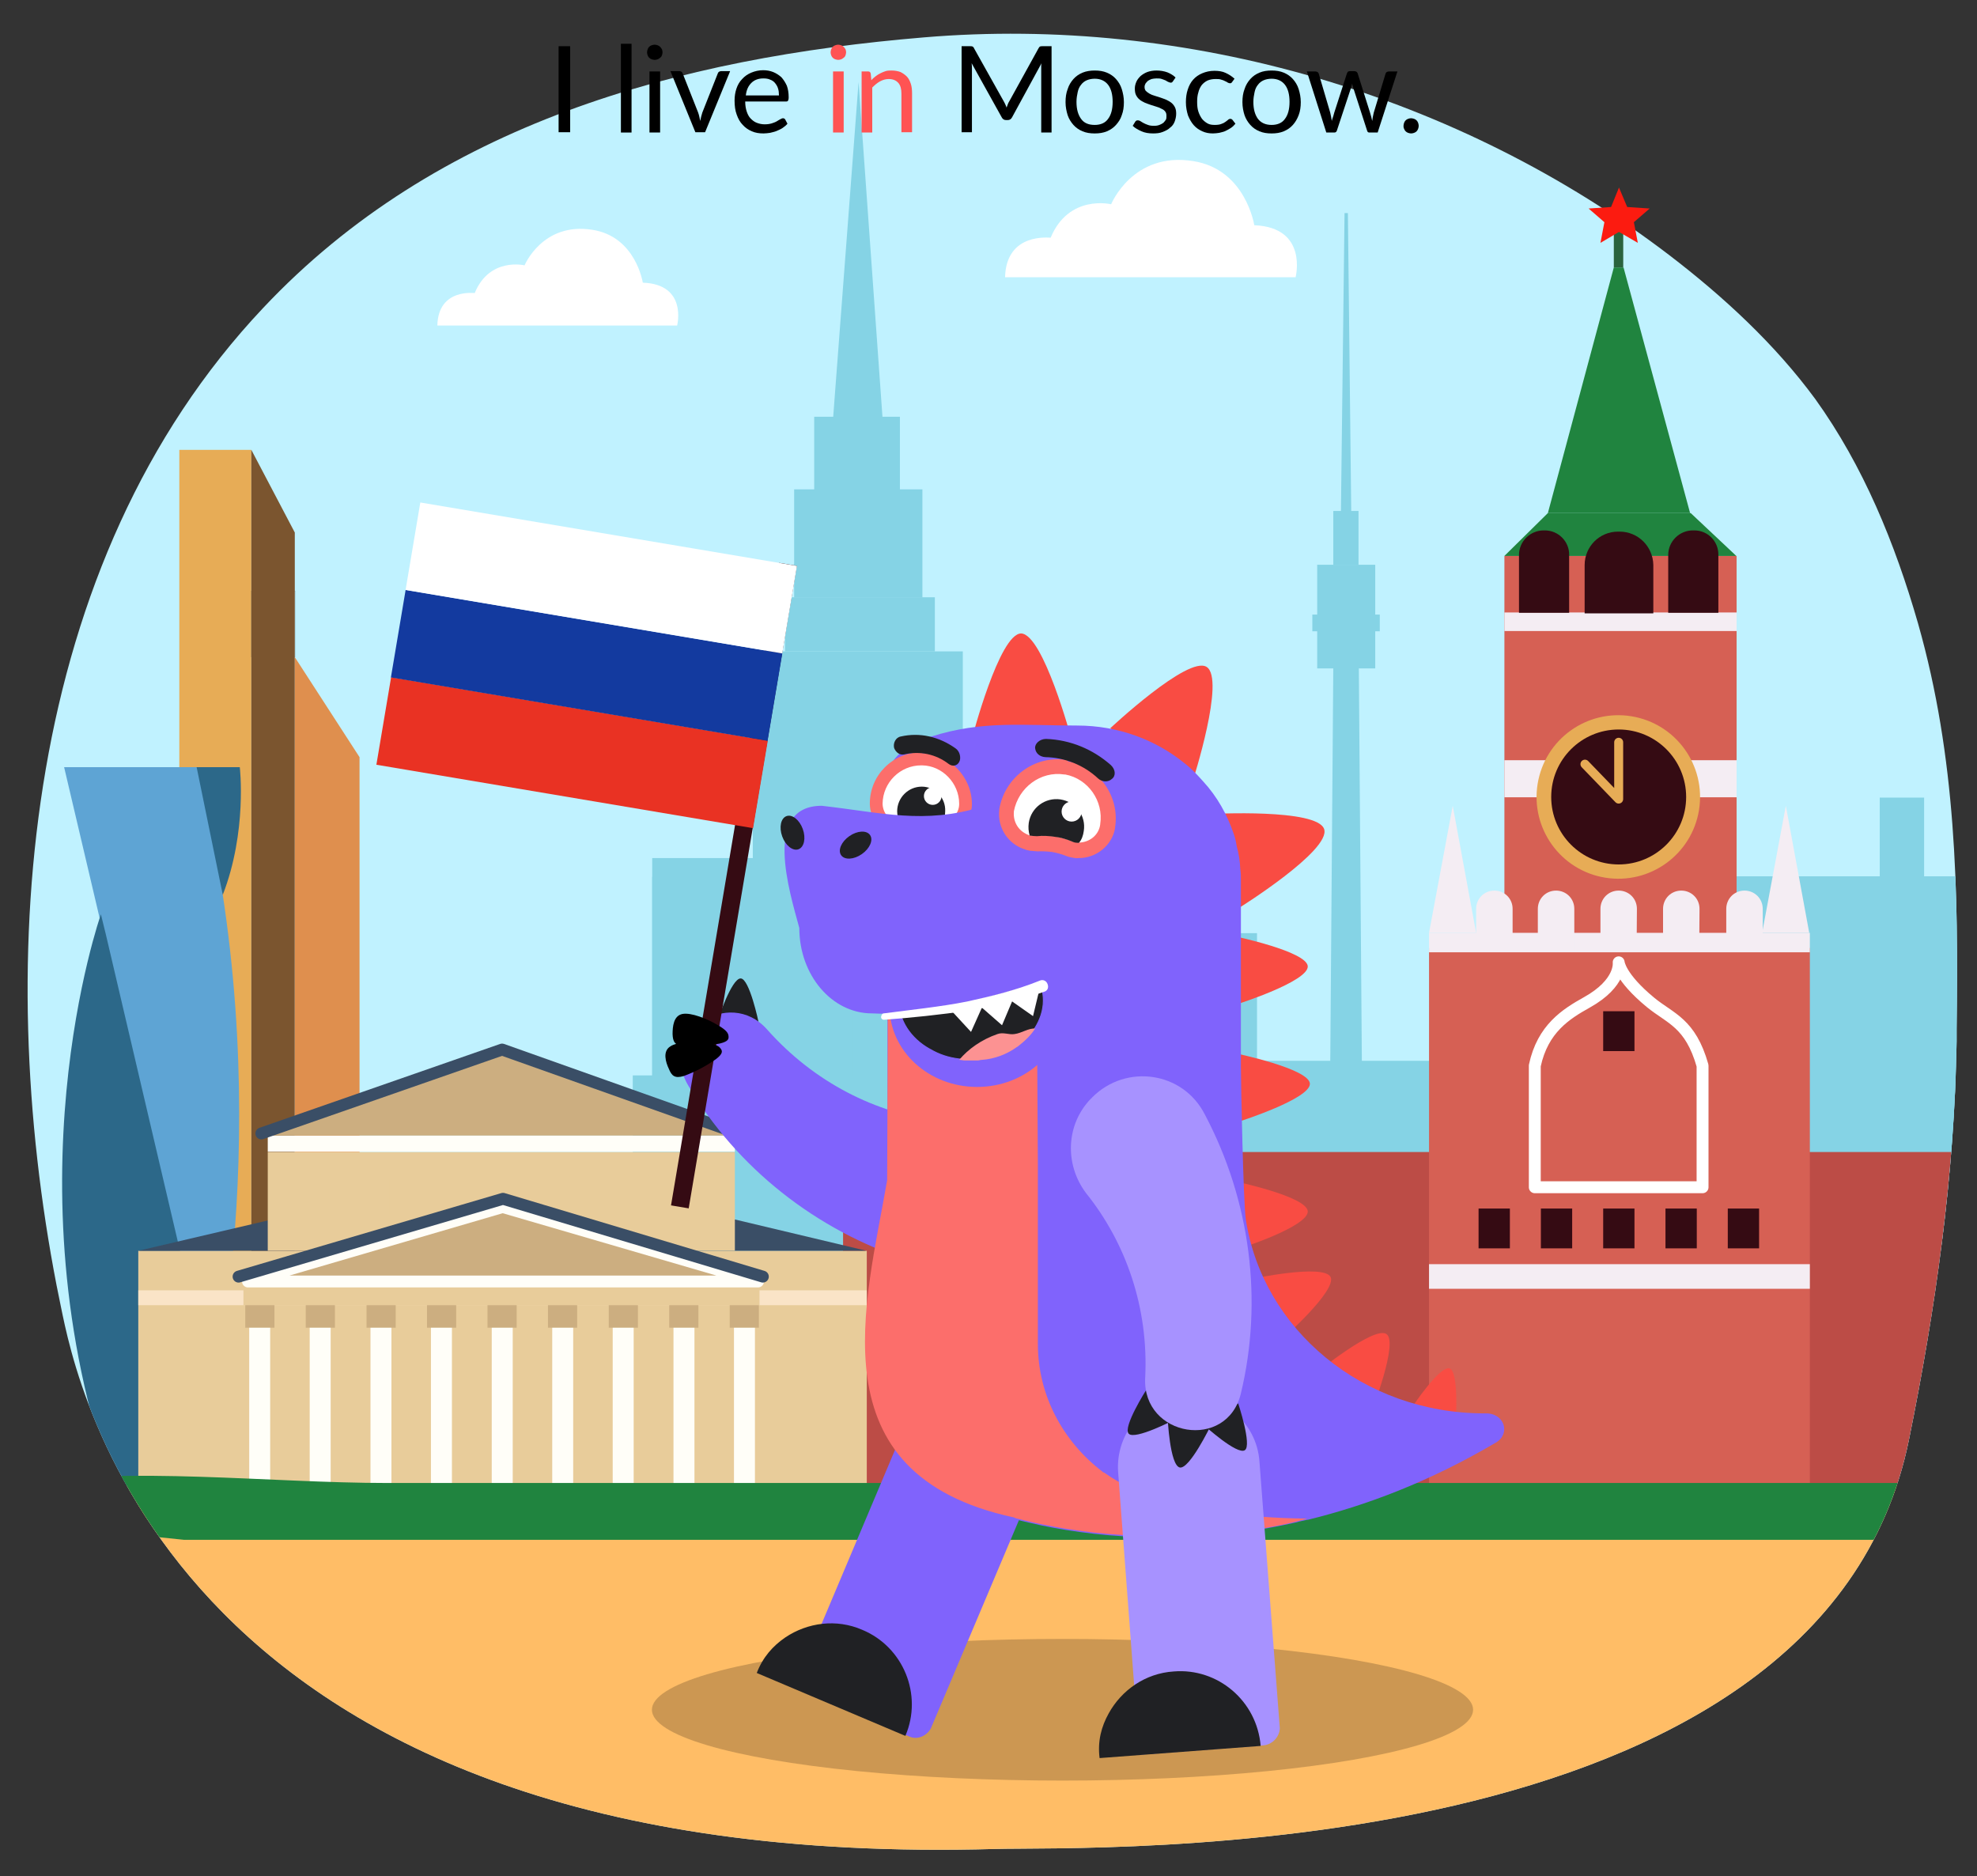 <?xml version="1.0" encoding="utf-8"?>
<!-- Generator: Adobe Illustrator 23.1.0, SVG Export Plug-In . SVG Version: 6.00 Build 0)  -->
<svg version="1.1" id="Layer_1" xmlns="http://www.w3.org/2000/svg" xmlns:xlink="http://www.w3.org/1999/xlink" x="0px" y="0px"
	 viewBox="0 0 650.5 617.2" style="enable-background:new 0 0 650.5 617.2;" xml:space="preserve">
<rect x="0" y="0" width="650.5" height="617.2" fill="#333333" stroke="none"/>
<style type="text/css">
	.st0{fill:#C0F2FF;}
	.st1{clip-path:url(#SVGID_2_);}
	.st2{fill:#E7AC56;}
	.st3{fill:none;stroke:#000000;stroke-width:2.545038e-02;stroke-miterlimit:10;}
	.st4{fill:#7B552F;}
	.st5{fill:#DF8F4E;}
	.st6{fill:#5EA4D4;}
	.st7{fill:#2C6889;}
	.st8{fill:#37536A;}
	.st9{fill:#85D3E5;}
	.st10{fill:#DDA7EA;}
	.st11{fill:#4F6F6D;}
	.st12{fill:#EDBBF9;}
	.st13{fill:none;stroke:#CB222C;stroke-width:2.023;stroke-miterlimit:10;}
	.st14{fill:#BC4C46;}
	.st15{fill:#D66054;}
	.st16{fill:#F4EDF3;}
	.st17{fill:#350B13;}
	.st18{fill:none;stroke:#FFFFFF;stroke-width:3.916;stroke-linecap:round;stroke-linejoin:round;stroke-miterlimit:10;}
	.st19{fill:none;stroke:#000000;stroke-width:1.879;stroke-miterlimit:10;}
	.st20{fill:#20843F;}
	.st21{fill:#2A633E;}
	.st22{fill:#FC1B10;}
	.st23{fill:none;stroke:#E7AC56;stroke-width:2.947;stroke-linecap:round;stroke-linejoin:round;stroke-miterlimit:10;}
	.st24{fill:#E8CC9A;}
	.st25{fill:#FAE4C7;}
	.st26{fill:#3A4E66;}
	.st27{fill:#FFFEF8;}
	.st28{fill:#CCAE80;}
	.st29{fill:none;stroke:#3A4E66;stroke-width:3.916;stroke-linecap:round;stroke-linejoin:round;stroke-miterlimit:10;}
	.st30{fill:none;stroke:#FFFEF8;stroke-width:3.916;stroke-linecap:round;stroke-linejoin:round;stroke-miterlimit:10;}
	.st31{fill:#C2843A;}
	.st32{fill:#FFBD66;}
	.st33{fill:#CC9752;}
	.st34{fill-rule:evenodd;clip-rule:evenodd;fill:#202124;}
	.st35{fill-rule:evenodd;clip-rule:evenodd;fill:#8063FC;}
	.st36{fill-rule:evenodd;clip-rule:evenodd;fill:#F94C43;}
	.st37{fill-rule:evenodd;clip-rule:evenodd;fill:#FFFFFF;}
	.st38{fill-rule:evenodd;clip-rule:evenodd;fill:#FC6E6B;}
	.st39{fill-rule:evenodd;clip-rule:evenodd;fill:#202124;stroke:#8063FC;stroke-width:0.315;stroke-miterlimit:9.956;}
	.st40{fill-rule:evenodd;clip-rule:evenodd;fill:#FC9292;}
	.st41{fill-rule:evenodd;clip-rule:evenodd;fill:#A792FF;}
	.st42{fill:#E93223;}
	.st43{fill:#133A9F;}
	.st44{fill:#FFFFFF;}
	.st45{fill-rule:evenodd;clip-rule:evenodd;}
	.st46{fill:#FF5353;}
</style>
<g>
	<path class="st0" d="M643.8,342.6c-0.7,44.1-6.9,87.7-15.7,131.1C599.2,616,358.2,607.4,327.5,608.3
		C55.4,616,24.9,453.3,20.1,430.2c-0.5-2.5-1-5-1.5-7.4c-20.9-108-11.2-237.6,68-321.5C143.7,40.6,223.4,19,304,12.3
		C390.5,5,480,31.1,549.2,83.9c17.9,13.7,34.8,29.3,48.1,47.4c15.8,22,26.2,47.4,33.8,73.8c12.6,44.3,13.3,87.7,12.7,133.2
		C643.8,339.7,643.8,341.1,643.8,342.6z"/>
	<g>
		<g>
			<g>
				<defs>
					<path id="SVGID_1_" d="M643.8,342.6c-0.7,44.1-6.9,87.7-15.7,131.1C599.2,616,358.2,607.4,327.5,608.3
						C55.4,616,24.9,453.3,20.1,430.2c-0.5-2.5-1-5-1.5-7.4c-10.7-55.2-13.1-112.5-3.9-168c4.7-28,12.5-55.5,24.1-81.4
						c5.7-12.6,10.9-21.6,12.5-35.2c1.6-14,3.9-28.1,9.1-41.2c2.8-7.2,6.6-14.1,11.4-20.2c8.1-10.2,19-17.8,30.5-23.8
						c30.3-15.6,64.9-20.6,98.4-23.9c34.5-3.5,68.3-13.7,103.2-16.7c39.4-3.3,79.3,0.3,117.5,10.1c20.2,5.2,38.7,13.4,58.3,20.3
						c18,6.4,37.9,4.5,56.6,8.4c17.2,3.6,34.5,11.9,43.2,27.1c10.5,18.2,12.9,40.9,22.7,59.9c11.3,22.2,22,43,28.9,67.1
						c12.6,44.3,13.3,87.7,12.7,133.2C643.8,339.7,643.8,341.1,643.8,342.6z"/>
				</defs>
				<clipPath id="SVGID_2_">
					<use xlink:href="#SVGID_1_"  style="overflow:visible;"/>
				</clipPath>
				<g class="st1">
					<g>
						<g>
							<rect x="59" y="148" class="st2" width="23.7" height="350"/>
							<rect x="82.7" y="194.4" class="st3" width="14.4" height="21.8"/>
							<polygon class="st4" points="82.7,498 97,498 97,175.2 82.7,148 							"/>
							<polygon class="st5" points="118.3,498 97,498 97,216.2 118.3,249.1 							"/>
							<rect x="99.1" y="327" class="st5" width="15" height="172.8"/>
						</g>
						<g>
							<path class="st6" d="M21.1,252.4l48.6,206.5c0,0,23.2-96.1-4.9-206.5H21.1L21.1,252.4z"/>
							<path class="st7" d="M64.7,252.4h14.2c0,0,2.5,21.1-5.6,42L64.7,252.4z"/>
							<path class="st7" d="M34.8,307.3c-0.9-3.7-1.6-6.5-1.6-6.5S1,392.2,38.9,493.2l40.4,4L34.8,307.3z"/>
							<path class="st8" d="M24.2,493.7l14.7-0.4l-8.4-26.4C30.4,466.9,25.5,483,24.2,493.7z"/>
						</g>
					</g>
					<g>
						<polygon class="st9" points="282.5,27 290.5,139.1 274,139.1 						"/>
						<rect x="267.9" y="137.1" class="st9" width="28.2" height="28.2"/>
						<rect x="247.7" y="214.3" class="st9" width="69.1" height="82.3"/>
						<rect x="258.3" y="196.5" class="st9" width="49.3" height="17.8"/>
						<rect x="261.3" y="161" class="st9" width="42.2" height="35.6"/>
						<g>
							<rect x="254.6" y="241.5" class="st9" width="3.7" height="52.8"/>
							<rect x="264.9" y="241.5" class="st9" width="3.7" height="52.8"/>
							<rect x="275.3" y="241.5" class="st9" width="3.7" height="52.8"/>
							<rect x="285.6" y="241.5" class="st9" width="3.7" height="52.8"/>
							<rect x="295.8" y="241.5" class="st9" width="3.7" height="52.8"/>
							<rect x="306.2" y="241.5" class="st9" width="3.7" height="52.8"/>
						</g>
						<rect x="214.6" y="282.3" class="st9" width="135.3" height="219.7"/>
						<rect x="214.6" y="288.5" class="st9" width="36.6" height="213.4"/>
						<g>
							<rect x="256.4" y="297.7" class="st9" width="6.4" height="204.2"/>
							<rect x="265.3" y="297.7" class="st9" width="6.4" height="204.2"/>
							<rect x="274.2" y="297.7" class="st9" width="6.4" height="204.2"/>
							<rect x="283.2" y="297.7" class="st9" width="6.4" height="204.2"/>
							<rect x="292.2" y="297.7" class="st9" width="6.4" height="204.2"/>
							<rect x="301.1" y="297.7" class="st9" width="6.4" height="204.2"/>
						</g>
						<rect x="313.4" y="288.5" class="st9" width="36.6" height="213.4"/>
					</g>
					<g>
						<rect x="315.4" y="291.7" class="st9" width="78" height="121.1"/>
						<rect x="567.7" y="288.3" class="st9" width="78" height="121.1"/>
						<rect x="323" y="349" class="st9" width="236.3" height="127.5"/>
						<rect x="208.2" y="353.8" class="st9" width="469.4" height="134.9"/>
						<g>
							<rect x="297.2" y="307" class="st9" width="116.4" height="180.8"/>
							<rect x="320.1" y="272.7" class="st9" width="70.7" height="44.7"/>
						</g>
						<rect x="618.5" y="262.4" class="st9" width="14.6" height="56.2"/>
					</g>
					<g>
						<rect x="766.8" y="270.6" class="st10" width="103.6" height="213.2"/>
						<g>
							<rect x="773.8" y="472.7" class="st11" width="89.4" height="6.2"/>
							<rect x="773.8" y="460.2" class="st11" width="89.4" height="6.2"/>
							<rect x="773.8" y="447.6" class="st11" width="89.4" height="6.2"/>
							<rect x="773.8" y="435.1" class="st11" width="89.4" height="6.2"/>
							<rect x="773.8" y="422.6" class="st11" width="89.4" height="6.2"/>
							<rect x="773.8" y="410.1" class="st11" width="89.4" height="6.2"/>
							<rect x="773.8" y="397.5" class="st11" width="89.4" height="6.2"/>
							<rect x="773.8" y="385" class="st11" width="89.4" height="6.2"/>
							<rect x="773.8" y="372.4" class="st11" width="89.4" height="6.2"/>
							<rect x="773.8" y="359.9" class="st11" width="89.4" height="6.2"/>
							<rect x="773.8" y="347.3" class="st11" width="89.4" height="6.2"/>
							<rect x="773.8" y="334.9" class="st12" width="89.4" height="6.2"/>
							<rect x="773.8" y="322.3" class="st12" width="89.4" height="6.2"/>
							<rect x="773.8" y="309.8" class="st12" width="89.4" height="6.2"/>
							<rect x="773.8" y="297.2" class="st12" width="89.4" height="6.2"/>
							<rect x="773.8" y="284.7" class="st12" width="89.4" height="6.2"/>
						</g>
					</g>
					<path class="st13" d="M-23.5,62.7"/>
					<g>
						<polygon class="st9" points="449.5,531.5 436.3,531.5 438.7,219.3 447.1,219.3 						"/>
						<rect x="433.4" y="185.8" class="st9" width="19.1" height="34.1"/>
						<polygon class="st9" points="444.8,185.8 441,185.8 442.4,70.1 443.5,70.1 						"/>
						<rect x="431.8" y="202.2" class="st9" width="22.2" height="5.5"/>
						<rect x="438.7" y="168.1" class="st9" width="8.3" height="17.7"/>
					</g>
					<rect x="277.4" y="379" class="st14" width="568.2" height="112.7"/>
					<g>
						<rect x="470.2" y="311.9" class="st15" width="125.3" height="179.7"/>
						<rect x="470.2" y="415.9" class="st16" width="125.3" height="8.1"/>
						<g>
							<rect x="486.5" y="397.6" class="st17" width="10.3" height="13.1"/>
							<rect x="507" y="397.6" class="st17" width="10.3" height="13.1"/>
							<rect x="527.5" y="397.6" class="st17" width="10.3" height="13.1"/>
							<rect x="548" y="397.6" class="st17" width="10.3" height="13.1"/>
							<rect x="568.5" y="397.6" class="st17" width="10.3" height="13.1"/>
						</g>
						<path class="st18" d="M543.1,329.8c-10.2-8.4-10.5-13.2-10.5-13.2s1,6.8-10.5,13.2c-6.8,3.8-14.5,8.6-17.1,20.8v40h55.2v-40
							C556.2,336.5,549.7,335.2,543.1,329.8z"/>
						<path class="st19" d="M560.2,252.4c-3.7-14.5-12.5-17.4-17.6-21.2c-10.7-7.8-9.3-12.9-9.3-12.9s0.4,6.8-11,13.2
							c-6.8,3.8-14.5,8.6-17.1,20.8h55.1v0.1H560.2z"/>
						<rect x="527.5" y="332.7" class="st17" width="10.3" height="13.1"/>
						<rect x="495" y="182.9" class="st15" width="76.4" height="128.9"/>
						<rect x="495" y="250.1" class="st16" width="76.4" height="12.2"/>
						<rect x="495" y="201.5" class="st16" width="76.4" height="6.1"/>
						<polygon class="st20" points="571.3,182.9 495,182.9 509.3,168.8 556.3,168.8 						"/>
						<polygon class="st20" points="534.2,88 531,88 509.3,168.8 556.1,168.8 						"/>
						<rect x="531" y="75.9" class="st21" width="3.1" height="12.1"/>
						<polygon class="st22" points="532.7,76.3 538.9,79.9 537.6,73.1 542.8,68.6 535.4,68.1 532.7,61.7 530.1,68.1 522.7,68.6 
							527.9,73.1 526.6,79.9 						"/>
						<rect x="470.2" y="306.9" class="st16" width="125.3" height="6.4"/>
						<g>
							<path class="st16" d="M517.8,313.2H506V299c0-3.3,2.6-6,6-6l0,0c3.3,0,6,2.6,6,6v14.2H517.8z"/>
							<path class="st16" d="M497.6,313.2h-11.9V299c0-3.3,2.6-6,6-6l0,0c3.3,0,6,2.6,6,6v14.2H497.6z"/>
							<path class="st16" d="M538.5,313.2h-11.9V299c0-3.3,2.6-6,6-6l0,0c3.3,0,6,2.6,6,6L538.5,313.2L538.5,313.2z"/>
							<path class="st16" d="M559.1,313.2h-11.9V299c0-3.3,2.6-6,6-6l0,0c3.3,0,6,2.6,6,6L559.1,313.2L559.1,313.2z"/>
							<path class="st16" d="M579.8,313.2H568V299c0-3.3,2.6-6,6-6l0,0c3.3,0,6,2.6,6,6v14.2H579.8z"/>
							<polygon class="st16" points="478,265.1 470.2,306.9 485.7,306.9 							"/>
							<polygon class="st16" points="587.6,265.1 579.8,306.9 595.3,306.9 							"/>
						</g>
						
							<ellipse transform="matrix(0.16 -0.987 0.987 0.16 188.473 745.923)" class="st2" cx="532.6" cy="262.2" rx="26.9" ry="26.9"/>
						<circle class="st17" cx="532.6" cy="262.2" r="22.2"/>
						<polyline class="st23" points="521.5,251.4 532.6,262.9 532.6,244.2 						"/>
						<g>
							<path class="st17" d="M508.3,174.5h-0.4c-4.4,0-8.1,3.6-8.1,8.1v19h16.5v-19C516.4,178.2,512.8,174.5,508.3,174.5z"/>
							<path class="st17" d="M557.5,174.5H557c-4.4,0-8.1,3.6-8.1,8.1v19h16.5v-19C565.5,178.2,562,174.5,557.5,174.5z"/>
							<path class="st17" d="M532.9,174.9h-0.5c-6.1,0-11,4.9-11,11v15.9H544v-15.9C543.9,179.8,539,174.9,532.9,174.9z"/>
						</g>
					</g>
					<g>
						<rect x="45.5" y="411.5" class="st24" width="239.7" height="81"/>
						<polyline class="st25" points="45.5,429.4 45.5,424.5 285.2,424.5 285.2,429.4 						"/>
						<polygon class="st26" points="241.8,401.2 89.5,401.2 45.5,411.5 285.1,411.5 						"/>
						<rect x="88.1" y="379" class="st24" width="153.7" height="32.5"/>
						<rect x="88.1" y="373.6" class="st27" width="153.7" height="5.3"/>
						<polygon class="st28" points="165.2,346.8 88.1,373.6 241.8,373.6 						"/>
						<polyline class="st29" points="86,372.9 165.2,345.3 244.9,373.6 						"/>
						<g>
							<path class="st24" d="M99.2,401.2H99c-0.9,0-1.7-0.7-1.7-1.7v-11.7c0-0.9,0.7-1.7,1.7-1.7h0.1c0.9,0,1.7,0.7,1.7,1.7v11.7
								C100.8,400.5,100.1,401.2,99.2,401.2z"/>
							<path class="st24" d="M106.8,401.2L106.8,401.2c-1,0-1.8-0.7-1.8-1.7v-11.7c0-0.9,0.7-1.7,1.7-1.7h0.1c0.9,0,1.7,0.7,1.7,1.7
								v11.7C108.5,400.5,107.8,401.2,106.8,401.2z"/>
						</g>
						<g>
							<path class="st24" d="M118.9,401.2L118.9,401.2c-1,0-1.8-0.7-1.8-1.7v-11.7c0-0.9,0.7-1.7,1.7-1.7h0.1c0.9,0,1.7,0.7,1.7,1.7
								v11.7C120.7,400.5,119.8,401.2,118.9,401.2z"/>
							<path class="st24" d="M126.5,401.2L126.5,401.2c-1,0-1.8-0.7-1.8-1.7v-11.7c0-0.9,0.7-1.7,1.7-1.7h0.1c0.9,0,1.7,0.7,1.7,1.7
								v11.7C128.2,400.5,127.5,401.2,126.5,401.2z"/>
						</g>
						<g>
							<path class="st24" d="M145.6,401.2h-0.1c-0.9,0-1.7-0.7-1.7-1.7v-11.7c0-0.9,0.7-1.7,1.7-1.7h0.1c0.9,0,1.7,0.7,1.7,1.7v11.7
								C147.3,400.5,146.5,401.2,145.6,401.2z"/>
							<path class="st24" d="M153.2,401.2h-0.1c-0.9,0-1.7-0.7-1.7-1.7v-11.7c0-0.9,0.7-1.7,1.7-1.7h0.1c0.9,0,1.7,0.7,1.7,1.7v11.7
								C154.8,400.5,154.1,401.2,153.2,401.2z"/>
						</g>
						<g>
							<path class="st24" d="M178.2,401.2h-0.1c-0.9,0-1.7-0.7-1.7-1.7v-11.7c0-0.9,0.7-1.7,1.7-1.7h0.1c0.9,0,1.7,0.7,1.7,1.7v11.7
								C180,400.5,179.2,401.2,178.2,401.2z"/>
							<path class="st24" d="M185.9,401.2h-0.1c-0.9,0-1.7-0.7-1.7-1.7v-11.7c0-0.9,0.7-1.7,1.7-1.7h0.1c0.9,0,1.7,0.7,1.7,1.7v11.7
								C187.6,400.5,186.8,401.2,185.9,401.2z"/>
						</g>
						<g>
							<path class="st24" d="M204.6,401.2h-0.1c-0.9,0-1.7-0.7-1.7-1.7v-11.7c0-0.9,0.7-1.7,1.7-1.7h0.1c0.9,0,1.7,0.7,1.7,1.7v11.7
								C206.4,400.5,205.5,401.2,204.6,401.2z"/>
							<path class="st24" d="M212.2,401.2h-0.1c-0.9,0-1.7-0.7-1.7-1.7v-11.7c0-0.9,0.7-1.7,1.7-1.7h0.1c0.9,0,1.7,0.7,1.7,1.7v11.7
								C213.9,400.5,213.2,401.2,212.2,401.2z"/>
						</g>
						<g>
							<path class="st24" d="M224,401.2h-0.1c-0.9,0-1.7-0.7-1.7-1.7v-11.7c0-0.9,0.7-1.7,1.7-1.7h0.1c0.9,0,1.7,0.7,1.7,1.7v11.7
								C225.7,400.5,224.9,401.2,224,401.2z"/>
							<path class="st24" d="M231.6,401.2h-0.1c-0.9,0-1.7-0.7-1.7-1.7v-11.7c0-0.9,0.7-1.7,1.7-1.7h0.1c0.9,0,1.7,0.7,1.7,1.7v11.7
								C233.3,400.5,232.6,401.2,231.6,401.2z"/>
						</g>
						<rect x="80.1" y="421.6" class="st24" width="169.8" height="7.9"/>
						<polygon class="st28" points="249.4,421.6 81.6,421.6 165.4,397.1 						"/>
						<polygon class="st30" points="249.4,421.6 81.6,421.6 165.4,397.1 						"/>
						<g>
							<g>
								<rect x="82" y="435.7" class="st27" width="6.9" height="55.7"/>
								<rect x="80.7" y="429.4" class="st28" width="9.6" height="7.4"/>
							</g>
							<g>
								<rect x="241.5" y="435.7" class="st27" width="6.9" height="55.7"/>
								<rect x="240.1" y="429.4" class="st28" width="9.6" height="7.4"/>
							</g>
							<g>
								<rect x="221.6" y="435.7" class="st27" width="6.9" height="55.7"/>
								<rect x="220.2" y="429.4" class="st28" width="9.6" height="7.4"/>
							</g>
							<g>
								<rect x="201.6" y="435.7" class="st27" width="6.9" height="55.7"/>
								<rect x="200.3" y="429.4" class="st28" width="9.6" height="7.4"/>
							</g>
							<g>
								<rect x="181.7" y="435.7" class="st27" width="6.9" height="55.7"/>
								<rect x="180.3" y="429.4" class="st28" width="9.6" height="7.4"/>
							</g>
							<g>
								<rect x="161.8" y="435.7" class="st27" width="6.9" height="55.7"/>
								<rect x="160.4" y="429.4" class="st28" width="9.6" height="7.4"/>
							</g>
							<g>
								<rect x="141.8" y="435.7" class="st27" width="6.9" height="55.7"/>
								<rect x="140.5" y="429.4" class="st28" width="9.6" height="7.4"/>
							</g>
							<g>
								<rect x="121.9" y="435.7" class="st27" width="6.9" height="55.7"/>
								<rect x="120.6" y="429.4" class="st28" width="9.6" height="7.4"/>
							</g>
							<g>
								<rect x="101.9" y="435.7" class="st27" width="6.9" height="55.7"/>
								<rect x="100.6" y="429.4" class="st28" width="9.6" height="7.4"/>
							</g>
						</g>
						<polyline class="st29" points="78.5,420 165.5,394.4 251,420 						"/>
						<rect x="45.5" y="490" class="st31" width="239.7" height="9.9"/>
					</g>
					<rect x="5" y="488.7" class="st32" width="667.8" height="122.9"/>
					<path class="st20" d="M667.3,499.5c-2.3,3.8-5.9,7.1-9.9,7.1c-2,0-596.8,0-596.8,0c-12.3-1.2-24.4-2.8-36.7-3.4
						c-9.2-0.4-19.3-4.3-19.5-14.9c39.1-6,83.6-0.4,123.3-0.4c86.1,0,172.3,0,258.4,0c76.7,0,153.5,0,230.1,0c14.4,0,28.7-0.1,43,0
						c6.2,0.1,11.7-1.9,10.6,5.2C669.6,495.1,668.7,497.4,667.3,499.5z"/>
				</g>
			</g>
		</g>
	</g>
	<ellipse class="st33" cx="349.6" cy="562.5" rx="135.1" ry="23.3"/>
	<g>
		<path class="st34" d="M243.7,321.9c2.9,0,5.9,14.4,5.9,14.4l-13.4-0.7C236.2,335.5,240.7,321.9,243.7,321.9z"/>
		<path class="st35" d="M329.5,392.1c0-11.9-8.9-21.7-20.6-23.3c-20.7-2.5-41-12.7-56.4-30c-12.8-14.6-36.1,1.6-26,18.4
			c15.9,26.9,41.9,47.6,72.6,57.5c15,4.9,30.2-6.2,30.4-21.9C329.5,392.5,329.5,392.3,329.5,392.1L329.5,392.1z"/>
		<path class="st36" d="M430.3,317.9c-0.3-4.9-24.2-9.9-24.2-9.9l1.2,22.3C407.3,330.3,430.5,322.9,430.3,317.9z"/>
		<path class="st36" d="M435.7,272.8c-2.2-6.9-37.3-5-37.3-5l9.6,30.7C408,298.5,437.9,279.8,435.7,272.8z"/>
		<path class="st36" d="M431,356.5c-0.3-4.9-24.2-9.9-24.2-9.9l1.2,22.3C407.9,368.9,431.2,361.5,431,356.5z"/>
		<path class="st36" d="M430.3,398.5c-0.3-4.9-24.2-9.9-24.2-9.9l1.2,22.3C407.3,411,430.5,403.6,430.3,398.5z"/>
		<path class="st36" d="M437.8,420.1c-2.4-4.4-26.2,0.7-26.2,0.7l10.1,19.9C421.6,440.8,440,424.6,437.8,420.1z"/>
		<path class="st36" d="M352.5,243c0,0-9.2-34.3-16.5-34.6c-7.2,0-16.2,34.6-16.2,34.6H352.5L352.5,243z"/>
		<path class="st36" d="M392.5,256.8c0,0,10.8-33.5,4.5-37.4c-6.1-3.8-31.7,20.2-31.7,20.2L392.5,256.8L392.5,256.8z"/>
		<path class="st36" d="M456.2,438.9c-4-2.8-22.9,12.6-22.9,12.6l17.9,13C451.3,464.5,460.2,441.6,456.2,438.9z"/>
		<path class="st36" d="M477,450.2c-3.3-1-12.4,12.8-12.4,12.8l14.4,4.8C479,467.9,480.1,451.4,477,450.2z"/>
		<path class="st35" d="M306.3,568.6l34.3-81.1c5-11.9-0.5-25.5-12.4-30.5l0,0c-11.9-5-25.5,0.5-30.5,12.4l-36.3,86l37.8,15.9
			C301.7,572.5,304.9,571.2,306.3,568.6z"/>
		<path class="st35" d="M492.2,474.6c5-2.9,2.8-9.9-3.6-9.6h-0.1c-40.2,0-73.1-27.7-78.6-63.9c-0.8-5.8-1.6-44.4-1.6-50.1v-61.2
			c0-1.4,0-2.6-0.2-3.9c-0.1-2.5-0.5-5.1-1.2-7.6c-0.2-1.4-0.5-2.6-0.9-3.8c-2.2-6.5-5.5-12.4-10.1-17.4c-1.8-2-3.7-4.1-5.9-5.8
			c-9.5-7.8-21.9-12.6-35.6-12.6c-17.8,0-31.2-1.7-47.9,3.6c-1.3,0.2-2.4,0.8-3.6,1.2c-26.6,10.5-11.3,61.4-10.9,84.4v5v11.9l0,0
			v75.6v15.7v8.5v1.9c0,0.5,0,1.2,0,1.7c0,1.9,0.2,3.9,0.4,5.8c1.6,13.5,8.5,25.7,18.6,34.2c0.7,0.7,1.8,1.3,2.5,2
			c0,0.2,0.2,0.2,0.2,0.2c1.5,1,3,2,4.6,2.9c0.7,0.3,1.6,0.9,2.3,1.3c0.4,0.2,0.7,0.3,1.2,0.5c0.4,0.2,1,0.5,1.6,0.7
			c3.1,1.6,6.5,2.8,10.1,3.8c0.2,0.2,0.2,0.2,0.4,0.2c0.2,0,0.3,0.2,0.7,0.2c2.4,0.6,5.1,1.2,8.3,1.9c9.6,2,23,3.9,38.7,3.9l0,0
			c0,0,1.8,0,4.7,0c1.2-0.2,2.2-0.2,3.4-0.2c0.7-0.2,1.6-0.2,2.5-0.2c0.4,0,0.9,0,1.4,0s0.9,0,1.6,0s1.6-0.2,2.3-0.2
			c9.1-0.5,18.8-2.1,28.8-4.3c1.3-0.4,2.6-0.6,3.8-0.9c0.2,0,0.2,0,0.2,0C449.6,495.3,470.5,487.4,492.2,474.6L492.2,474.6z"/>
		<path class="st37" d="M309.4,272.8c0.4,0,0.7,0,1.2-0.4c4.2-0.6,7.2-4.1,7.3-8.2v-0.1c0-8-6.5-14.6-14.4-14.7h-0.4
			c-8.2,0-14.8,6.6-14.8,14.8v0.3c0.2,4.2,3.4,7.7,7.3,8.2c0.3,0.1,0.7,0.1,1.2,0.1s1.2,0,1.7-0.1c1.5-0.3,3-0.4,4.6-0.4
			s3.1,0.1,4.6,0.4C308.2,272.8,308.9,272.8,309.4,272.8L309.4,272.8z"/>
		<path class="st38" d="M303.1,251.8L303.1,251.8c-6.9,0-12.6,5.6-12.7,12.6v0.1c0.1,3.1,2.4,5.7,5.5,6.1c0.3,0,0.5,0,0.8,0
			c0.4,0,0.8,0,1.3-0.1c1.6-0.4,3.4-0.5,5-0.5s3.5,0.2,5,0.5c0.4,0.1,0.8,0.1,1.3,0.1c0.3,0,0.5,0,0.8,0c3-0.5,5.5-2.9,5.5-6.1v-0.1
			c0-6.7-5.5-12.5-12.2-12.6C303.4,251.8,303.2,251.8,303.1,251.8L303.1,251.8z M303.1,247.5L303.1,247.5c0.1,0,0.3,0,0.3,0.3
			c9,0.1,16.4,7.8,16.4,16.8v0.1l0,0l0,0c-0.1,5-4,9.4-9.1,10.2c-0.4,0.1-1,0.1-1.5,0.1c-0.6,0-1.4-0.2-2.1-0.3
			c-1.2-0.3-2.6-0.4-4.1-0.4c-1.4,0-2.8,0.1-4.1,0.4c-0.6,0-1.4,0.1-2.1,0.1c-0.4,0-1,0-1.5-0.1c-5.1-0.7-9-5-9.1-10.2l0,0l0,0v-0.1
			C286.2,255,293.8,247.5,303.1,247.5L303.1,247.5L303.1,247.5z"/>
		<path class="st34" d="M303.3,258.8c-4.5,0-8.1,3.7-8.1,8.1c0,1.3,0.3,2.4,0.8,3.6c0.6,0,1.4,0,2.1-0.1c1.6-0.4,3.4-0.5,5-0.5
			c1.7,0,3.5,0.2,5,0.5c0.6,0.2,1.4,0.2,2.1,0.1c0.5-1,0.8-2.3,0.8-3.6C311.2,262.4,307.6,258.8,303.3,258.8z"/>
		<circle class="st37" cx="306.9" cy="261.9" r="2.9"/>
		<path class="st38" d="M430.3,499.6c-0.2,0-0.2,0-0.2,0c-11.1,3.3-23.2,4.5-32.4,5.2h-0.2c-0.7,0.2-1.6,0.2-2.3,0.2
			c-0.5,0-0.9,0-1.6,0c-0.4,0-0.9,0-1.4,0c-0.7,0.2-1.8,0.2-2.5,0.2c-1.2,0.2-2.2,0.2-3.4,0.2c-2.9,0-4.7,0-4.7,0l0,0
			c-15.8,0-29.1-1.9-38.7-3.9c-3.1-0.6-6-1.4-8.3-1.9c-0.2,0-0.5-0.2-0.7-0.2c-0.2-0.2-0.2-0.2-0.4-0.2
			c-65.8-14.2-48.5-70.6-41.6-110.9l0.2-44.6l0,0l0,0v-5v-11.3c18.8-0.4,35.3-3.1,49-8l0.4,63.9v57.2c0,0.5,0,1.2,0,1.7
			c0,16.9,8.3,32.1,21.3,42c0,0.2,0.2,0.2,0.2,0.2c0.2,0,0.2,0,0.2,0c5.9,4.2,12.6,7.2,19.7,9.2
			C392.2,496.2,408.7,499.5,430.3,499.6z"/>
		<ellipse class="st35" cx="321.5" cy="331.2" rx="28.8" ry="26.4"/>
		<path class="st39" d="M343.3,329.2c0-10.9-10.6-19.5-23.9-19.7c-13.1,0-23.7,8.9-23.7,19.7c0,6.5,3.9,12.4,10.1,15.9
			c0.2,0,0.2,0.2,0.4,0.2c2.7,1.6,5.9,2.7,9.4,3.1c0.6,0,1.4,0.2,2,0.2s1.2,0,1.8,0c0.8,0,1.5,0,2.2,0c0.6,0,0.9-0.2,1.4-0.2
			c4.3-0.3,8.3-1.9,11.4-4.1c0.2-0.2,0.4-0.2,0.6-0.4c2.2-1.7,4.2-3.6,5.6-5.8C342.2,335.5,343.3,332.5,343.3,329.2L343.3,329.2z"/>
		<path class="st40" d="M340.6,338.4c-2.2-0.2-4.4,1.5-6.8,1.8c-1.8,0.3-3.7-0.7-5.6,0c-5.2,1.8-9.6,4.9-12.6,8.5
			c0.6,0,1.4,0.2,2,0.2s1.2,0,1.8,0c0.8,0,1.5,0,2.2,0c0.6,0,0.9-0.2,1.4-0.2c4.3-0.3,8.3-1.9,11.4-4.1c0.2-0.2,0.4-0.2,0.6-0.4
			C337.2,342.5,339.2,340.6,340.6,338.4L340.6,338.4z"/>
		<path class="st41" d="M421.1,568.6l-6.7-87.8c-0.9-12.8-12.2-22.4-25-21.5l0,0c-12.8,0.9-22.4,12.2-21.5,25l7,93l40.9-3.1
			C418.8,573.9,421,571.3,421.1,568.6z"/>
		<polygon class="st37" points="329.7,337.3 333.8,327.6 321.7,330.3 		"/>
		<polygon class="st37" points="319.5,339.5 323.8,329.9 312.3,331.7 		"/>
		<polygon class="st37" points="339.9,334.3 342.3,324.3 331.5,328.4 		"/>
		<path class="st37" d="M353.7,279.7c0.4,0.1,0.9,0.1,1.4-0.1c4.7,0,8.9-3.3,9.6-8v-0.1c1.4-8.9-4.8-17.4-13.6-19l-0.5-0.1
			c-9.2-1.5-17.8,4.8-19.2,14.1v0.3c-0.5,4.7,2.4,9.1,6.8,10.5c0.3,0.2,0.7,0.2,1.3,0.3c0.6,0.1,1.4,0.2,2,0.1
			c1.7-0.1,3.5,0,5.2,0.3c1.8,0.2,3.6,0.7,5.1,1.3C352.4,279.5,353,279.6,353.7,279.7L353.7,279.7z"/>
		<path class="st38" d="M350.2,254.8L350.2,254.8c-7.8-1.2-15.1,4.3-16.6,12.1v0.2c-0.3,3.6,1.8,6.6,5.1,7.7c0.3,0,0.6,0.1,0.9,0.1
			c0.4,0.1,0.9,0.2,1.5,0.1c1.9-0.2,3.8-0.1,5.8,0.2c2,0.2,3.9,0.8,5.6,1.5c0.5,0.3,0.9,0.3,1.5,0.4c0.3,0,0.6,0.1,0.9,0.1
			c3.4,0,6.6-2.3,7.1-5.9v-0.1c1.2-7.7-4-15-11.5-16.4C350.5,254.8,350.4,254.8,350.2,254.8L350.2,254.8z M350.9,250
			c0.1,0,0.4,0.1,0.5,0.5c10.2,1.7,17.1,11.5,15.5,21.7v0.2l0,0l0,0c-0.9,5.6-6.1,10-12.1,9.9c-0.5,0.1-1.2,0-1.7-0.1
			c-0.7-0.1-1.6-0.3-2.3-0.6c-1.5-0.6-3-1-4.6-1.3c-1.7-0.2-3.4-0.3-4.8-0.2c-0.7-0.1-1.6-0.1-2.4-0.2c-0.4-0.1-1.2-0.2-1.6-0.4
			c-5.7-1.7-9.3-7.2-8.6-13.1l0,0l0,0v-0.2C330.6,255.7,340.4,248.4,350.9,250L350.9,250L350.9,250z"/>
		<path class="st34" d="M356.6,273.4c0.8-5-2.6-9.6-7.7-10.4c-4.9-0.7-9.6,2.6-10.4,7.7c-0.2,1.5-0.1,2.8,0.3,4.2
			c0.7,0.1,1.6,0.2,2.4,0.2c1.9-0.2,3.9-0.1,5.8,0.2c2,0.2,3.9,0.8,5.6,1.5c0.7,0.4,1.6,0.5,2.4,0.5
			C355.9,276.3,356.4,274.9,356.6,273.4L356.6,273.4z"/>
		<circle class="st37" cx="352.6" cy="267" r="3.3"/>
		<path class="st34" d="M297.5,248.2c-1.4,0.3-2.7-0.6-3.3-2.1l0,0c-0.4-1.6,0.5-3.5,2.2-3.8c6.2-1.4,12.5,0,18,3.9
			c1.5,1,1.9,3.3,1.2,4.5l0,0c-0.7,1.3-2.2,1.6-3.5,0.6C307.9,248.1,302.7,247,297.5,248.2L297.5,248.2z"/>
		<path class="st34" d="M365.8,256.3L365.8,256.3c1.4-1,1.3-3.1-0.3-4.6c-5.9-5.2-13.3-8.3-21.3-8.6c-2.1,0-3.8,1.6-3.6,3.1l0,0
			c0.2,1.7,1.6,2.8,3.4,2.9c6.3,0.1,12.6,2.6,17.3,7C362.6,257.3,364.6,257.4,365.8,256.3z"/>
		<g>
			<g>
				<path class="st34" d="M386.2,467.2l-9-10c0,0-7.9,12.4-5.8,14.5C373.5,473.8,386.2,467.2,386.2,467.2z"/>
				<path class="st34" d="M398.2,469.4l-14-2.9c0,0,0.7,15.6,4,16.3C391.4,483.4,398.2,469.3,398.2,469.4z"/>
				<path class="st34" d="M407.4,461.7l-11.1,7.3c0,0,10.8,9.8,13.3,8.1C412,475.5,407.4,461.7,407.4,461.7z"/>
				<path class="st41" d="M359,361.4c0.2-0.1,0.3-0.3,0.4-0.4c11.1-11.1,29.8-8.5,37,5.6c15.1,28.5,19.2,61.4,11.9,91.8
					c-4.5,19-32.4,14.4-31.5-5c1.2-23.2-6.4-44.6-19.4-60.8C350.2,383.1,350.7,369.9,359,361.4L359,361.4z"/>
			</g>
		</g>
		<path class="st34" d="M364.8,563.7c-2.4,4.3-3.7,9.1-3,14.7l53-4c-1.2-14.8-14.1-25.7-28.6-24.5
			C376.8,550.5,369,556.1,364.8,563.7L364.8,563.7z"/>
		<path class="st34" d="M249,550.4l48.9,20.7c5.8-13.6-0.7-29.3-14.2-34.9c-8.5-3.7-18-2.4-25.3,2.5
			C254.3,541.5,251,545.2,249,550.4z"/>
		<path class="st35" d="M343.3,322.9c0,0-20.3-57.7-20.2-57.5c-19,5.9-33.1,1.9-52.7-0.3c-19.6,0-10.6,28.3-7.4,40.2
			c0,15.5,10.7,28.1,23.9,28.1C302.6,334.3,322.5,329.2,343.3,322.9L343.3,322.9z"/>
		
			<ellipse transform="matrix(0.94 -0.34 0.34 0.94 -77.651 105.098)" class="st34" cx="260.9" cy="274" rx="3.6" ry="5.8"/>
		
			<ellipse transform="matrix(0.82 -0.572 0.572 0.82 -108.467 211.073)" class="st34" cx="281.6" cy="278.1" rx="5.8" ry="3.6"/>
		<path id="mouth_00000146471773265707342500000009426784884447111344_" class="st37" d="M290.8,333.4c-0.4,0-0.8,0.4-0.9,1.2
			c0,0.5,0.4,0.9,0.9,0.9c8.5-0.6,19.1-1.7,27.6-3c8.5-1.5,16.8-3.3,25.1-6.2l0,0c1.2-0.3,1.6-1.4,1.2-2.5c-0.4-1.2-1.6-1.6-2.5-1.2
			l0,0c-7.7,3.1-15.7,5.1-24,6.9C309.7,331.2,299.1,332.3,290.8,333.4L290.8,333.4z"/>
		<g>
			
				<rect x="134.4" y="288.5" transform="matrix(0.166 -0.986 0.986 0.166 -85.983 481.193)" class="st17" width="214.4" height="5.9"/>
			
				<rect x="173.7" y="184.9" transform="matrix(0.166 -0.986 0.986 0.166 -87.304 392.17)" class="st42" width="29.2" height="125.7"/>
			
				<rect x="178.5" y="156.1" transform="matrix(0.166 -0.986 0.986 0.166 -54.925 372.957)" class="st43" width="29.2" height="125.7"/>
			
				<rect x="183.3" y="127.4" transform="matrix(0.166 -0.986 0.986 0.166 -22.596 353.691)" class="st44" width="29.2" height="125.7"/>
		</g>
		<path class="st45" d="M220.5,344.3c2.4-1.7,8.4-1.6,11.9-1.2c3.4,0.5,4.3,1.2,4.8,2c0.5,0.7,0.7,1.6-1.7,3.4
			c-3.3,2.3-6.7,4.1-10.5,5.5c-3,0.9-4-0.1-4.9-2.3C219,349.4,218,345.9,220.5,344.3L220.5,344.3z"/>
		<path class="st45" d="M224.5,333.6c2.9-0.6,8.4,1.7,11.4,3.5c3,1.7,3.7,2.7,3.8,3.7c0.1,0.9,0.1,1.8-2.8,2.5
			c-3.9,0.8-7.9,1.3-11.9,1c-3.1-0.4-3.6-1.7-3.7-4.1C221.3,337.8,221.6,334.2,224.5,333.6L224.5,333.6z"/>
	</g>
	<path class="st44" d="M143.9,107.1h78.9c0,0,3.5-13.6-11.3-14.1c0,0-2.3-15.2-16.6-17.4c-16.4-2.6-22.3,11.7-22.3,11.7
		s-11.5-2.8-16.4,9.1C156.2,96.5,144.2,94.7,143.9,107.1z"/>
	<path class="st44" d="M330.7,91.2h95.6c0,0,4.2-16.4-13.6-17.1c0,0-2.8-18.4-20.1-21.1c-19.9-3.2-27,14.2-27,14.2
		s-13.9-3.4-19.9,11C345.7,78.3,331.1,76.2,330.7,91.2z"/>
	<path d="M187.6,43.5h-3.8V15.2h3.8V43.5z"/>
	<path d="M207.8,14.4v29.2h-3.5V14.4H207.8z"/>
	<path d="M218,17.2c0,0.3-0.1,0.7-0.2,1s-0.3,0.6-0.6,0.8s-0.5,0.4-0.8,0.5c-0.3,0.1-0.6,0.2-1,0.2c-0.3,0-0.7-0.1-1-0.2
		c-0.3-0.1-0.6-0.3-0.8-0.5s-0.4-0.5-0.5-0.8c-0.1-0.3-0.2-0.6-0.2-1c0-0.3,0.1-0.7,0.2-1c0.1-0.3,0.3-0.6,0.5-0.8s0.5-0.4,0.8-0.5
		c0.3-0.1,0.6-0.2,1-0.2c0.3,0,0.7,0.1,1,0.2c0.3,0.1,0.6,0.3,0.8,0.5s0.4,0.5,0.6,0.8C217.9,16.5,218,16.8,218,17.2z M217.2,23.5
		v20.1h-3.5V23.5H217.2z"/>
	<path d="M240.2,23.5L232,43.5h-3.2l-8.2-20.1h2.9c0.3,0,0.5,0.1,0.7,0.2c0.2,0.1,0.3,0.3,0.4,0.5l5.1,12.9c0.2,0.5,0.3,1,0.4,1.4
		s0.2,0.9,0.3,1.4c0.1-0.5,0.2-0.9,0.3-1.4c0.1-0.5,0.3-0.9,0.4-1.4l5.1-12.9c0.1-0.2,0.2-0.4,0.4-0.5c0.2-0.1,0.4-0.2,0.7-0.2
		H240.2z"/>
	<path d="M259.1,40.7c-0.4,0.5-1,1-1.6,1.4c-0.6,0.4-1.3,0.7-2,1c-0.7,0.3-1.4,0.4-2.1,0.6c-0.7,0.1-1.5,0.2-2.2,0.2
		c-1.4,0-2.7-0.2-3.8-0.7c-1.2-0.5-2.2-1.2-3-2.1c-0.9-0.9-1.5-2-2-3.4c-0.5-1.3-0.7-2.9-0.7-4.6c0-1.4,0.2-2.7,0.6-3.9
		c0.4-1.2,1-2.3,1.9-3.2c0.8-0.9,1.8-1.6,3-2.1c1.2-0.5,2.5-0.8,3.9-0.8c1.2,0,2.3,0.2,3.3,0.6c1,0.4,1.9,1,2.7,1.7
		c0.7,0.8,1.3,1.7,1.8,2.8c0.4,1.1,0.6,2.4,0.6,3.8c0,0.6-0.1,0.9-0.2,1.1c-0.1,0.2-0.3,0.3-0.7,0.3h-13.4c0,1.3,0.2,2.4,0.5,3.3
		c0.3,0.9,0.7,1.7,1.3,2.3c0.6,0.6,1.2,1.1,2,1.4c0.8,0.3,1.6,0.5,2.6,0.5c0.9,0,1.6-0.1,2.3-0.3c0.6-0.2,1.2-0.4,1.7-0.7
		s0.8-0.5,1.2-0.7s0.6-0.3,0.8-0.3c0.3,0,0.5,0.1,0.7,0.3L259.1,40.7z M256.3,31.3c0-0.8-0.1-1.6-0.3-2.2c-0.2-0.7-0.6-1.3-1-1.8
		c-0.4-0.5-1-0.9-1.6-1.1c-0.6-0.3-1.4-0.4-2.2-0.4c-1.7,0-3,0.5-4,1.5s-1.6,2.3-1.8,4.1H256.3z"/>
	<path class="st46" d="M278.4,17.2c0,0.3-0.1,0.7-0.2,1s-0.3,0.6-0.6,0.8s-0.5,0.4-0.8,0.5c-0.3,0.1-0.6,0.2-1,0.2
		c-0.3,0-0.7-0.1-1-0.2c-0.3-0.1-0.6-0.3-0.8-0.5s-0.4-0.5-0.5-0.8c-0.1-0.3-0.2-0.6-0.2-1c0-0.3,0.1-0.7,0.2-1
		c0.1-0.3,0.3-0.6,0.5-0.8s0.5-0.4,0.8-0.5c0.3-0.1,0.6-0.2,1-0.2c0.3,0,0.7,0.1,1,0.2c0.3,0.1,0.6,0.3,0.8,0.5s0.4,0.5,0.6,0.8
		C278.3,16.5,278.4,16.8,278.4,17.2z M277.6,23.5v20.1h-3.5V23.5H277.6z"/>
	<path class="st46" d="M286.7,26.4c0.4-0.5,0.9-0.9,1.4-1.3s1-0.7,1.6-1s1.1-0.5,1.7-0.7c0.6-0.2,1.3-0.2,2-0.2
		c1.1,0,2.1,0.2,2.9,0.5c0.8,0.4,1.5,0.9,2.1,1.5s1,1.5,1.3,2.4c0.3,0.9,0.4,2,0.4,3.1v12.8h-3.5V30.8c0-1.5-0.3-2.7-1-3.5
		c-0.7-0.8-1.7-1.3-3.2-1.3c-1,0-2,0.3-2.9,0.8c-0.9,0.5-1.7,1.2-2.5,2v14.8h-3.5V23.5h2.1c0.5,0,0.8,0.2,0.9,0.7L286.7,26.4z"/>
	<path d="M346,15.2v28.4h-3.4V22.7c0-0.3,0-0.6,0-0.9c0-0.3,0-0.6,0.1-1L333,38.6c-0.3,0.6-0.8,0.9-1.4,0.9H331
		c-0.6,0-1.1-0.3-1.4-0.9l-9.9-17.8c0.1,0.7,0.1,1.3,0.1,1.9v20.8h-3.4V15.2h2.8c0.3,0,0.6,0,0.8,0.1c0.2,0.1,0.4,0.3,0.5,0.6
		l9.8,17.5c0.2,0.3,0.3,0.6,0.5,1s0.3,0.7,0.4,1c0.1-0.4,0.3-0.7,0.4-1.1c0.1-0.3,0.3-0.7,0.5-1l9.6-17.4c0.2-0.3,0.3-0.5,0.5-0.6
		c0.2-0.1,0.5-0.1,0.8-0.1H346z"/>
	<path d="M360.2,23.2c1.5,0,2.8,0.2,4,0.7c1.2,0.5,2.2,1.2,3,2.1c0.8,0.9,1.5,2,1.9,3.3c0.4,1.3,0.7,2.7,0.7,4.3
		c0,1.6-0.2,3-0.7,4.3c-0.4,1.3-1.1,2.3-1.9,3.2c-0.8,0.9-1.8,1.6-3,2.1c-1.2,0.5-2.5,0.7-4,0.7c-1.5,0-2.8-0.2-4-0.7
		c-1.2-0.5-2.2-1.2-3-2.1c-0.8-0.9-1.5-2-1.9-3.2c-0.4-1.3-0.7-2.7-0.7-4.3c0-1.6,0.2-3,0.7-4.3c0.4-1.3,1.1-2.4,1.9-3.3
		c0.8-0.9,1.8-1.6,3-2.1C357.4,23.4,358.8,23.2,360.2,23.2z M360.2,41.1c2,0,3.5-0.7,4.4-2c1-1.3,1.5-3.2,1.5-5.6
		c0-2.4-0.5-4.3-1.5-5.6c-1-1.3-2.5-2-4.4-2c-1,0-1.9,0.2-2.6,0.5c-0.7,0.3-1.4,0.8-1.9,1.5c-0.5,0.6-0.9,1.4-1.1,2.4
		c-0.2,0.9-0.4,2-0.4,3.2c0,2.4,0.5,4.2,1.5,5.6S358.2,41.1,360.2,41.1z"/>
	<path d="M385.9,26.8c-0.2,0.3-0.4,0.4-0.7,0.4c-0.2,0-0.4-0.1-0.7-0.2c-0.3-0.1-0.6-0.3-0.9-0.5c-0.4-0.2-0.8-0.3-1.3-0.5
		c-0.5-0.2-1.1-0.2-1.8-0.2c-0.6,0-1.1,0.1-1.6,0.2c-0.5,0.2-0.9,0.4-1.2,0.6c-0.3,0.3-0.6,0.6-0.8,0.9c-0.2,0.4-0.3,0.7-0.3,1.1
		c0,0.5,0.1,0.9,0.4,1.3c0.3,0.3,0.7,0.6,1.2,0.9c0.5,0.3,1,0.5,1.7,0.7c0.6,0.2,1.3,0.4,1.9,0.6c0.7,0.2,1.3,0.5,1.9,0.7
		c0.6,0.3,1.2,0.6,1.7,1c0.5,0.4,0.9,0.9,1.2,1.5c0.3,0.6,0.4,1.3,0.4,2.1c0,0.9-0.2,1.8-0.5,2.6c-0.3,0.8-0.8,1.5-1.5,2
		c-0.6,0.6-1.4,1-2.4,1.4s-2,0.5-3.2,0.5c-1.4,0-2.7-0.2-3.8-0.7c-1.1-0.5-2.1-1-2.9-1.8l0.8-1.3c0.1-0.2,0.2-0.3,0.4-0.4
		c0.1-0.1,0.3-0.1,0.6-0.1c0.2,0,0.5,0.1,0.8,0.3c0.3,0.2,0.6,0.4,1,0.6c0.4,0.2,0.8,0.4,1.4,0.6c0.5,0.2,1.2,0.3,2,0.3
		c0.7,0,1.3-0.1,1.8-0.3c0.5-0.2,0.9-0.4,1.3-0.7c0.3-0.3,0.6-0.7,0.8-1s0.2-0.8,0.2-1.3c0-0.6-0.1-1-0.4-1.4
		c-0.3-0.4-0.7-0.7-1.2-0.9c-0.5-0.3-1-0.5-1.7-0.7c-0.6-0.2-1.3-0.4-1.9-0.6c-0.7-0.2-1.3-0.5-1.9-0.7c-0.6-0.3-1.2-0.6-1.7-1
		c-0.5-0.4-0.9-0.9-1.2-1.5c-0.3-0.6-0.4-1.3-0.4-2.2c0-0.8,0.2-1.5,0.5-2.2c0.3-0.7,0.8-1.3,1.4-1.9c0.6-0.5,1.4-1,2.2-1.3
		s1.9-0.5,3-0.5c1.3,0,2.5,0.2,3.6,0.6c1,0.4,2,1,2.7,1.7L385.9,26.8z"/>
	<path d="M405.4,27c-0.1,0.1-0.2,0.3-0.3,0.3c-0.1,0.1-0.3,0.1-0.4,0.1c-0.2,0-0.4-0.1-0.7-0.2c-0.2-0.2-0.5-0.3-0.9-0.5
		c-0.4-0.2-0.8-0.4-1.3-0.5c-0.5-0.2-1.1-0.2-1.9-0.2c-1,0-1.9,0.2-2.6,0.5c-0.8,0.4-1.4,0.9-1.9,1.5c-0.5,0.7-0.9,1.5-1.1,2.4
		c-0.3,0.9-0.4,2-0.4,3.1c0,1.2,0.1,2.3,0.4,3.2c0.3,0.9,0.7,1.7,1.2,2.4c0.5,0.6,1.1,1.1,1.8,1.5s1.5,0.5,2.4,0.5
		c0.9,0,1.6-0.1,2.1-0.3c0.6-0.2,1-0.4,1.4-0.7c0.4-0.3,0.7-0.5,0.9-0.7s0.5-0.3,0.7-0.3c0.3,0,0.5,0.1,0.7,0.3l1,1.3
		c-0.4,0.5-0.9,1-1.5,1.4c-0.6,0.4-1.2,0.7-1.8,1c-0.6,0.3-1.3,0.4-2,0.6c-0.7,0.1-1.4,0.2-2.1,0.2c-1.3,0-2.4-0.2-3.5-0.7
		c-1.1-0.5-2-1.1-2.8-2s-1.4-2-1.9-3.2c-0.4-1.3-0.7-2.7-0.7-4.4c0-1.5,0.2-2.9,0.6-4.1c0.4-1.3,1-2.4,1.8-3.3
		c0.8-0.9,1.8-1.6,3-2.1c1.2-0.5,2.5-0.8,4-0.8c1.4,0,2.7,0.2,3.7,0.7c1.1,0.5,2,1.1,2.9,1.9L405.4,27z"/>
	<path d="M418.4,23.2c1.5,0,2.8,0.2,4,0.7c1.2,0.5,2.2,1.2,3,2.1c0.8,0.9,1.5,2,1.9,3.3c0.4,1.3,0.7,2.7,0.7,4.3
		c0,1.6-0.2,3-0.7,4.3s-1.1,2.3-1.9,3.2c-0.8,0.9-1.8,1.6-3,2.1c-1.2,0.5-2.5,0.7-4,0.7c-1.5,0-2.8-0.2-4-0.7
		c-1.2-0.5-2.2-1.2-3-2.1c-0.8-0.9-1.5-2-1.9-3.2s-0.7-2.7-0.7-4.3c0-1.6,0.2-3,0.7-4.3c0.4-1.3,1.1-2.4,1.9-3.3
		c0.8-0.9,1.8-1.6,3-2.1C415.6,23.4,416.9,23.2,418.4,23.2z M418.4,41.1c2,0,3.5-0.7,4.4-2c1-1.3,1.5-3.2,1.5-5.6
		c0-2.4-0.5-4.3-1.5-5.6c-1-1.3-2.5-2-4.4-2c-1,0-1.9,0.2-2.6,0.5c-0.7,0.3-1.4,0.8-1.9,1.5c-0.5,0.6-0.9,1.4-1.1,2.4
		s-0.4,2-0.4,3.2c0,2.4,0.5,4.2,1.5,5.6C414.9,40.4,416.4,41.1,418.4,41.1z"/>
	<path d="M459.8,23.5l-6.5,20.1h-2.8c-0.3,0-0.6-0.2-0.7-0.7l-4.4-13.6c-0.1-0.3-0.2-0.6-0.3-0.9c-0.1-0.3-0.1-0.6-0.2-0.9
		c-0.1,0.3-0.1,0.6-0.2,0.9c-0.1,0.3-0.2,0.6-0.3,0.9l-4.5,13.6c-0.1,0.4-0.4,0.7-0.8,0.7h-2.7L430,23.5h2.8c0.3,0,0.5,0.1,0.7,0.2
		c0.2,0.1,0.3,0.3,0.4,0.5l3.8,12.9c0.2,1,0.4,1.8,0.5,2.7c0.1-0.4,0.2-0.9,0.4-1.3c0.1-0.4,0.3-0.9,0.4-1.4l4.2-13
		c0.1-0.2,0.2-0.4,0.3-0.5c0.2-0.1,0.4-0.2,0.6-0.2h1.5c0.3,0,0.5,0.1,0.7,0.2c0.2,0.1,0.3,0.3,0.4,0.5l4.1,13
		c0.1,0.5,0.3,0.9,0.4,1.4c0.1,0.4,0.2,0.9,0.3,1.3c0.1-0.4,0.1-0.9,0.2-1.3c0.1-0.4,0.2-0.9,0.3-1.4l3.9-12.9
		c0.1-0.2,0.2-0.4,0.4-0.5c0.2-0.1,0.4-0.2,0.7-0.2H459.8z"/>
	<path d="M461.8,41.4c0-0.3,0.1-0.7,0.2-1c0.1-0.3,0.3-0.6,0.5-0.8s0.5-0.4,0.8-0.5s0.6-0.2,1-0.2c0.3,0,0.7,0.1,1,0.2
		s0.6,0.3,0.8,0.5s0.4,0.5,0.5,0.8s0.2,0.6,0.2,1c0,0.4-0.1,0.7-0.2,1s-0.3,0.6-0.5,0.8c-0.2,0.2-0.5,0.4-0.8,0.5s-0.6,0.2-1,0.2
		c-0.3,0-0.7-0.1-1-0.2s-0.6-0.3-0.8-0.5c-0.2-0.2-0.4-0.5-0.5-0.8C461.8,42,461.8,41.7,461.8,41.4z"/>
</g>
</svg>
